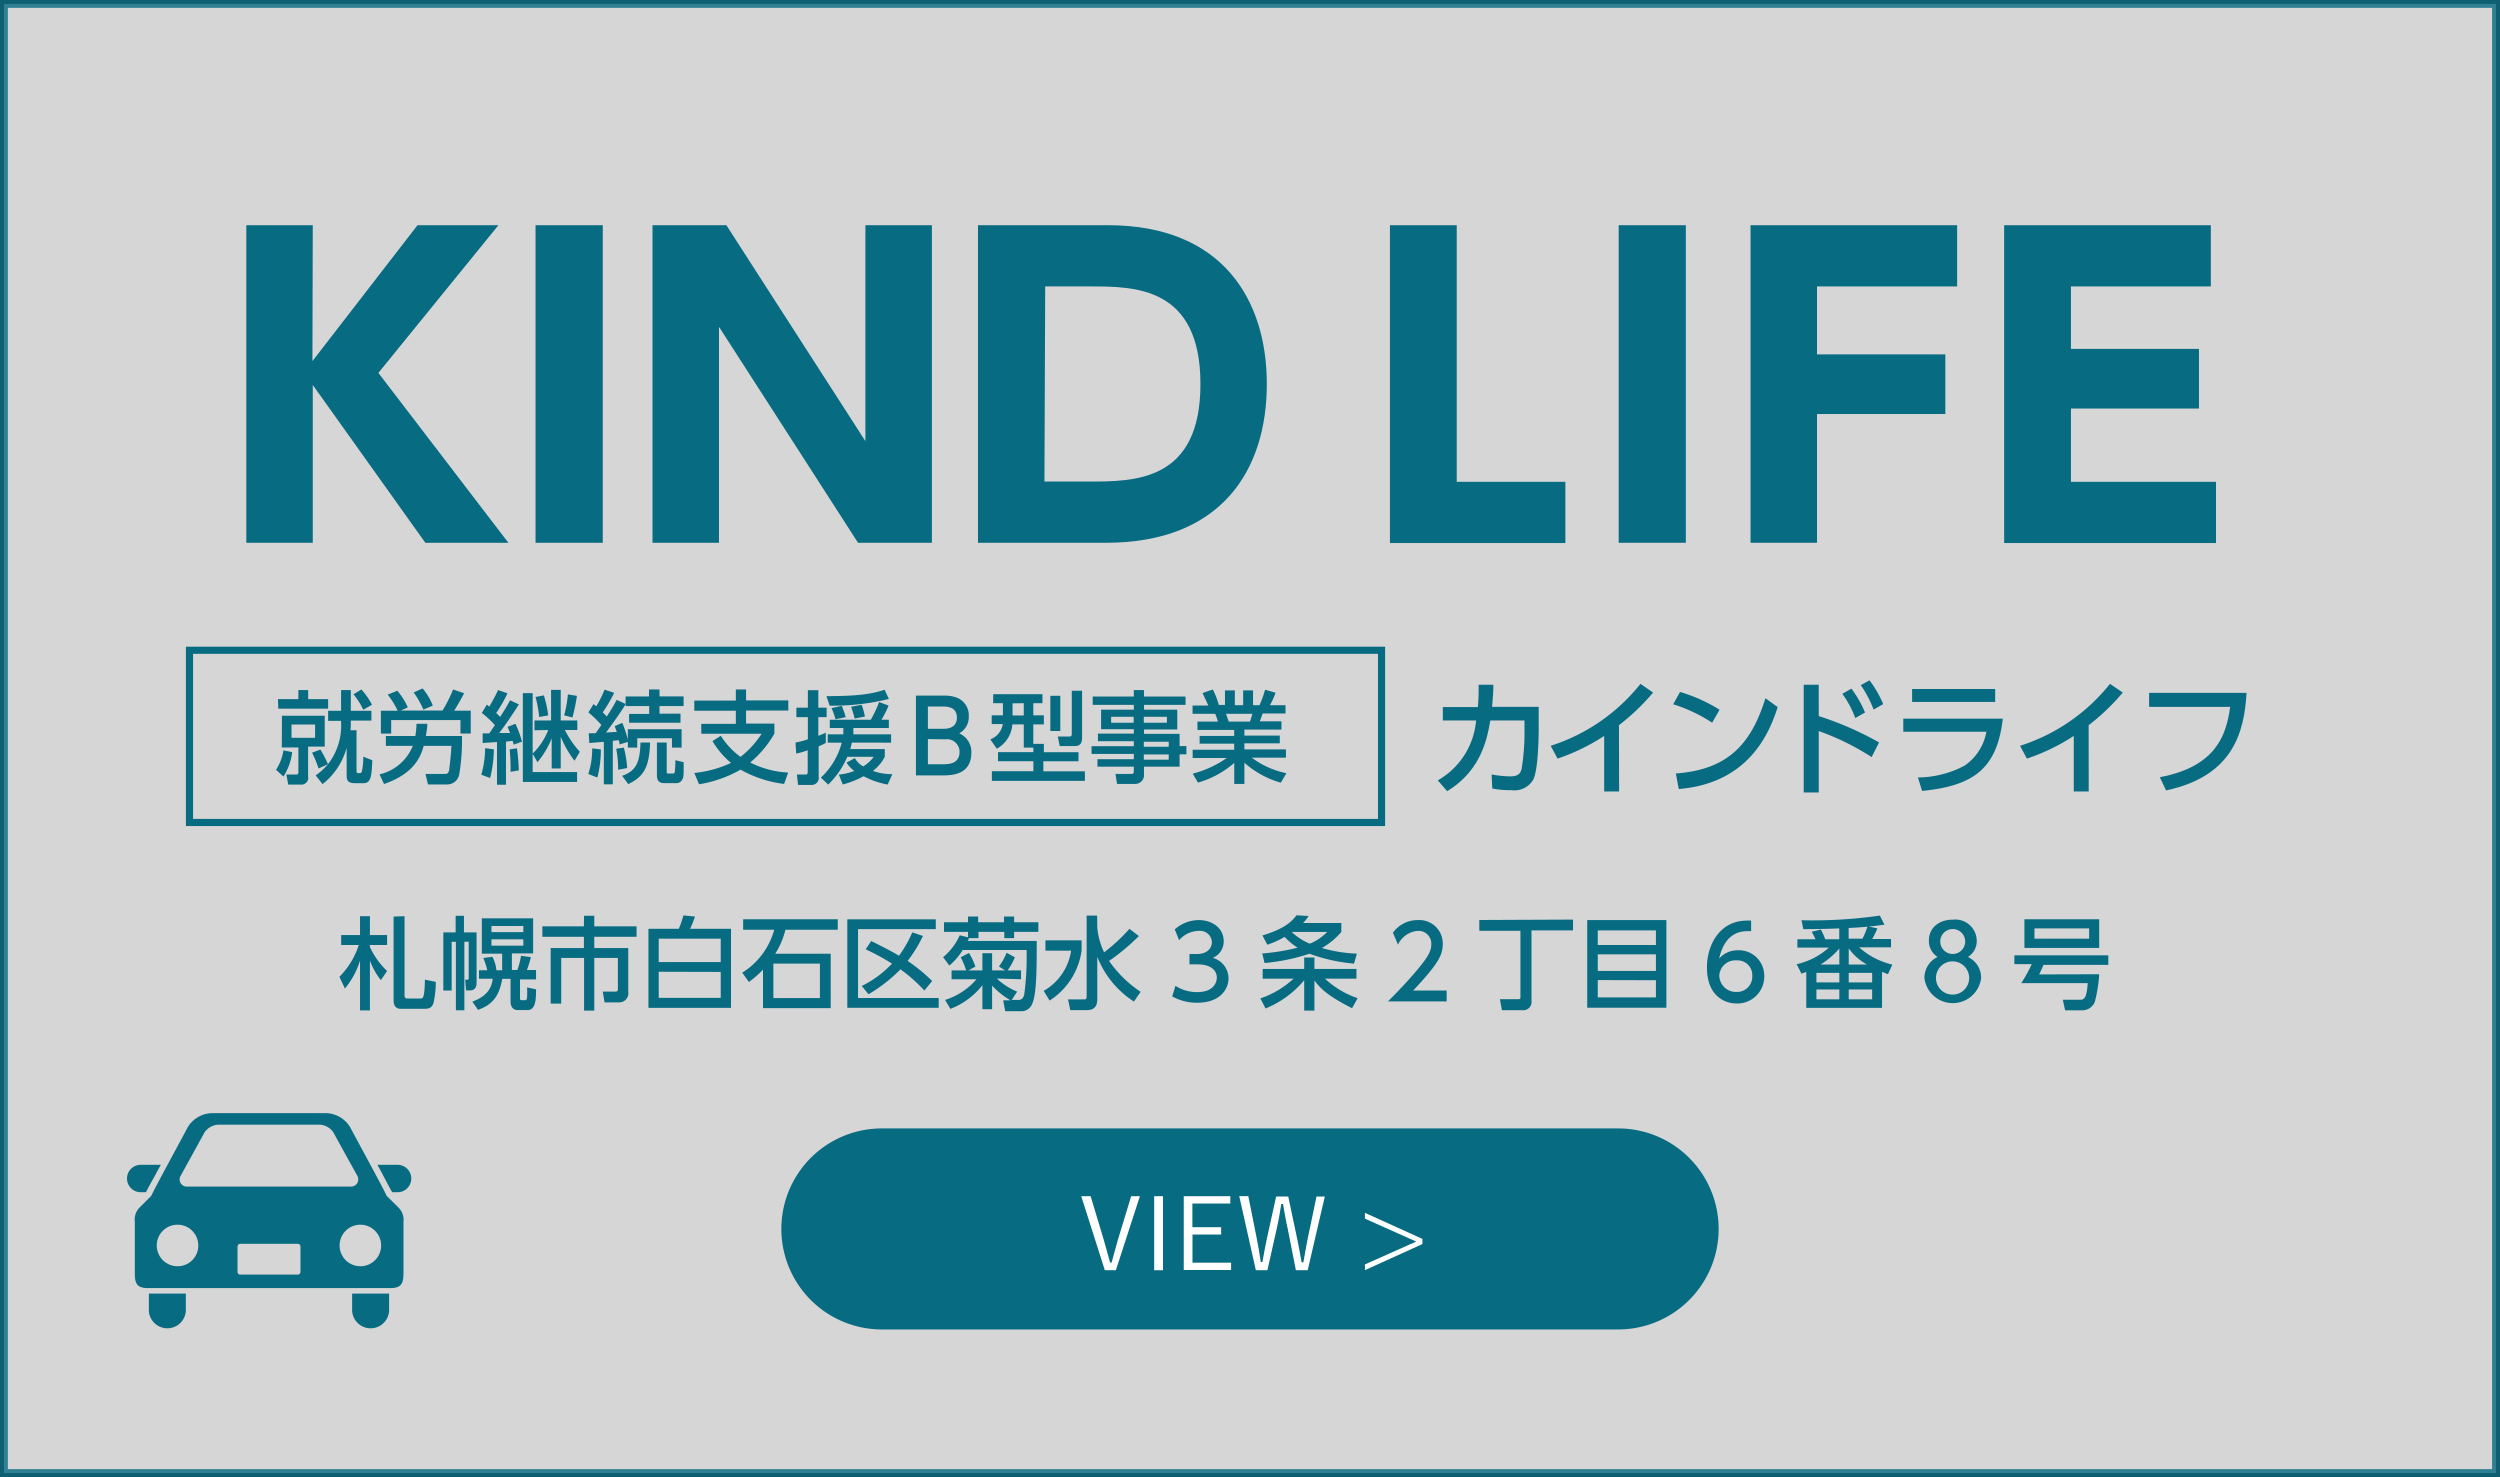 <svg xmlns="http://www.w3.org/2000/svg" width="300.95" height="177.81" viewBox="0 0 300.95 177.81"><rect x="0" y="0" width="300.95" height="177.81" fill="#333333" stroke="none"/><defs><style>.cls-1,.cls-4{fill:#fff;}.cls-1,.cls-3{stroke:#076b82;stroke-miterlimit:10;}.cls-1{stroke-width:0.95px;opacity:0.8;}.cls-2{fill:#076b82;}.cls-3{fill:none;stroke-width:0.86px;}</style></defs><title>index01</title><g id="レイヤー_2" data-name="レイヤー 2"><g id="レイヤー_1-2" data-name="レイヤー 1"><rect class="cls-1" x="0.47" y="0.47" width="300" height="176.86"/><path class="cls-2" d="M40.86,117.59a9.66,9.66,0,0,0,2.33-3.83H41.07v-1.2h2.27v-2.27h1.19v2.27H46.6v1.2H44.53V114a9.4,9.4,0,0,0,2.07,2.89l-.75,1.1a8.62,8.62,0,0,1-1.32-2.36v6H43.34v-6A9.71,9.71,0,0,1,41.52,119Zm7.84-7.3v9.56c0,.21.08.35.34.35h1.58c.29,0,.49,0,.53-2.27l1.31.27a11.47,11.47,0,0,1-.28,2.55c-.23.69-.71.69-1.18.69H48.21c-.37,0-.83-.21-.83-1v-10.1Z"/><path class="cls-2" d="M54.88,121.62v-8.25h-.51v5.87h-1v-7h1.48v-2h1v2h1.52v6.09c0,.86-.61.89-.73.89h-.54L56,117.93h.29c.12,0,.13-.06.13-.14v-4.42h-.52v8.25ZM58,110.55h6.18v4.22H61.62v2h.66a9.47,9.47,0,0,0,.44-1.71l1.19.16c-.27,1-.36,1.23-.48,1.55h1.1v1.13H62.6v2.29c0,.19.1.21.19.21h.41c.2,0,.22-.12.25-.34a11.82,11.82,0,0,0,0-1.2l1.08.24c0,1,0,2.49-1,2.49H62.28c-.52,0-.82-.43-.82-1v-2.75h-1c-.37,2-1.08,3.07-2.92,3.73l-.68-1c2.06-.72,2.37-2,2.45-2.75H57.66V116.8h1a8.78,8.78,0,0,0-.48-1.48l1.1-.14a4.61,4.61,0,0,1,.48,1.62h.69v-2H58Zm1.16.92v.74H63v-.74Zm0,1.61v.76H63v-.76Z"/><path class="cls-2" d="M70.31,110.24h1.23v1.27h5.09v1.26H71.54v1.36h4.09v5.24a1.11,1.11,0,0,1-1.1,1.3H72.78l-.22-1.3h1.52c.26,0,.3-.12.3-.36v-3.69H71.54v6.34H70.31v-6.34H67.56v5.49H66.29v-6.68h4v-1.36h-5v-1.26h5Z"/><path class="cls-2" d="M81.71,111.81a11.77,11.77,0,0,0,.56-1.61l1.39.13a10.13,10.13,0,0,1-.59,1.48H88v9.52H78.06v-9.52Zm-2.41,4h7.46V113H79.3Zm0,1.17v3.14h7.46V117Z"/><path class="cls-2" d="M100,114.81v6.55H91.85v-4.64a11.54,11.54,0,0,1-1.7,1.49l-.8-1.12a8.8,8.8,0,0,0,3.85-5.17H89.46v-1.26h11.39v1.26h-6.3a9.62,9.62,0,0,1-1.23,2.89ZM98.7,116H93.1v4.15h5.6Z"/><path class="cls-2" d="M112.65,110.67v1.18h-9.36v8.29H113v1.18H102V110.67Zm-1.55,2a15.88,15.88,0,0,1-1.84,3,21.13,21.13,0,0,1,2.95,2.42l-.93,1.15a19.24,19.24,0,0,0-2.88-2.55,18.67,18.67,0,0,1-3.85,3l-.81-1a12.54,12.54,0,0,0,3.64-2.69,27.59,27.59,0,0,0-3.17-1.72l.66-1c.61.31,2.2,1.07,3.35,1.77a14,14,0,0,0,1.6-2.81Z"/><path class="cls-2" d="M120,117.8a8,8,0,0,0,2.44,1.57l-.64,1h.83c.49,0,.63-.48.67-.65a34.08,34.08,0,0,0,.28-5.36h-7.68a8,8,0,0,1-1.61,1.87l-.76-1a7.19,7.19,0,0,0,2-2.64l1,.24v-.65h-2.89v-1.16h2.89v-.69h1.22v.69h3.11v-.69h1.22v.69H125v1.16h-2.92v.75H120.9v-.75h-3.11v.75h-1.17c0,.12-.07.22-.12.34h8.3c0,3.27,0,6.55-.59,7.67a1.36,1.36,0,0,1-1.2.79h-2l-.25-1.31h.88a9.7,9.7,0,0,1-2.21-1.77v2.84h-1.17v-2.89a9,9,0,0,1-3.85,2.85l-.64-1.08a8.19,8.19,0,0,0,3.78-2.49h-3v-1.06h1.76a10,10,0,0,0-.66-1.59l1-.51a8.39,8.39,0,0,1,.77,1.64l-.85.46h1.69v-2.07h1.17v2.07H121l-.75-.48a6.59,6.59,0,0,0,.92-1.65l1,.55a7.31,7.31,0,0,1-.88,1.58h1.62v1.06Z"/><path class="cls-2" d="M125.85,113.2h4.35v1.25a8.52,8.52,0,0,1-3.85,6l-.71-1.17a6.67,6.67,0,0,0,3.3-4.84h-3.09Zm6.24-1.56a8.78,8.78,0,0,0,.82,3,20.53,20.53,0,0,0,3.05-2.83l1.14.87a26,26,0,0,1-3.59,3,14.3,14.3,0,0,0,3.8,3.72l-.81,1.17a11.37,11.37,0,0,1-4.41-5.39v5c0,.46,0,1.42-1.25,1.42h-2l-.27-1.29h1.89c.18,0,.35,0,.35-.33v-9.76h1.26Z"/><path class="cls-2" d="M141.5,118.67a4.75,4.75,0,0,0,2.64.76c1.72,0,2.34-.94,2.34-1.76s-.7-1.58-2.29-1.58h-1v-1.25h.92c1.31,0,1.78-.79,1.78-1.43a1.43,1.43,0,0,0-1.59-1.35,3.18,3.18,0,0,0-2.36,1.12l-.52-1.3a4.36,4.36,0,0,1,2.89-1.12c1.58,0,3,.93,3,2.55a2.15,2.15,0,0,1-1.31,2,2.57,2.57,0,0,1,1.89,2.46c0,1.3-1,2.94-3.78,2.94a6.14,6.14,0,0,1-3-.76Z"/><path class="cls-2" d="M151.72,120.19a11.14,11.14,0,0,0,4-2.38H152v-1.17h5v-1.37h1.23v1.37h5.06v1.17h-3.79a10.79,10.79,0,0,0,3.93,2.35l-.67,1.21c-2.56-1.31-3.64-2.14-4.53-3.34v3.63H157V118a11.93,11.93,0,0,1-4.65,3.4Zm.25-7.58c2.7-.82,3.5-1.65,4.11-2.43l1.45.09a4.59,4.59,0,0,1-.67.84h4.61v1.08a8.81,8.81,0,0,1-2.34,1.93,17.29,17.29,0,0,0,4.21.68L163,116a20.63,20.63,0,0,1-5.36-1.19,24.35,24.35,0,0,1-5.41,1.12l-.28-1.15a25.36,25.36,0,0,0,4.26-.7,7.85,7.85,0,0,1-1.57-1.3,9.81,9.81,0,0,1-2.08.94Zm3.56-.39a7,7,0,0,0,2.14,1.38,6,6,0,0,0,2.09-1.41h-4.18Z"/><path class="cls-2" d="M174.15,119.24v1.31h-7.07c1-1,2.17-2.19,3.4-3.65,1.46-1.71,1.82-2.43,1.82-3.24a1.54,1.54,0,0,0-1.64-1.6,2.88,2.88,0,0,0-2.37,1.66l-.61-1.44a3.66,3.66,0,0,1,3-1.52,2.82,2.82,0,0,1,3,2.87c0,1.36-.57,2.42-3.56,5.61Z"/><path class="cls-2" d="M189.36,110.7V112h-5v8.45a1,1,0,0,1-1.08,1.16h-2.48l-.24-1.33h2.25a.2.2,0,0,0,.22-.23v-8h-4.95v-1.3Z"/><path class="cls-2" d="M200.6,110.76v10.55h-9.53V110.76Zm-8.26,3h7V112h-7Zm0,1.12v2h7v-2Zm0,3.1v2.09h7V118Z"/><path class="cls-2" d="M210.8,112.09l-.43,0c-2,0-3,1.42-3.42,3.3a3,3,0,0,1,2.3-1,3.06,3.06,0,0,1,3.13,3.13,3.24,3.24,0,0,1-3.33,3.28c-1.53,0-3.57-1-3.57-4.33,0-2.65,1.48-5.65,4.83-5.65a4.35,4.35,0,0,1,.49,0Zm-1.75,3.52a1.94,1.94,0,0,0-2.08,1.8,2,2,0,0,0,2.05,2,1.84,1.84,0,0,0,1.92-1.91A1.78,1.78,0,0,0,209.05,115.61Z"/><path class="cls-2" d="M226,111.76a10.2,10.2,0,0,1-.63,1.28h2.27v1H223.8a9.08,9.08,0,0,0,4,2.08l-.53,1.16-.71-.29v4.34h-9.12V117l-.58.21-.58-1.14a8.48,8.48,0,0,0,3.88-2h-3.79v-1h2.19c-.15-.3-.23-.47-.47-.9l1.1-.27a7.15,7.15,0,0,1,.53,1.17h1.69v-1.31c-1.74.07-2.56.08-4.33.09l-.22-1.07a57.27,57.27,0,0,0,9.44-.56l.55,1.09a42.62,42.62,0,0,1-4.31.4V113h1.66a7.72,7.72,0,0,0,.61-1.5Zm-7.34,5.35v1.15h2.76v-1.15Zm0,2v1.19h2.76v-1.19Zm2.76-3v-1.93a9.89,9.89,0,0,1-2.26,1.93Zm3.32,0a6.8,6.8,0,0,1-2.19-1.94v1.94Zm-2.19,1v1.15h2.82v-1.15Zm0,2v1.19h2.82v-1.19Z"/><path class="cls-2" d="M238.49,117.73a3.44,3.44,0,0,1-6.83,0,2.78,2.78,0,0,1,1.59-2.53,2.27,2.27,0,0,1-1.05-2c0-1.43,1.12-2.49,2.88-2.49a2.58,2.58,0,0,1,2.88,2.49,2.26,2.26,0,0,1-1.06,2A2.77,2.77,0,0,1,238.49,117.73Zm-1.44,0a2,2,0,0,0-4,0,2,2,0,0,0,4,0Zm-.48-4.39a1.5,1.5,0,0,0-3,0,1.5,1.5,0,0,0,3,0Z"/><path class="cls-2" d="M252.7,117.28a16.89,16.89,0,0,1-.53,3.34,1.62,1.62,0,0,1-1.5,1H248.6l-.28-1.27h2.12c.54,0,.76-.38.88-2h-8a17.88,17.88,0,0,0,1.26-2.29h-2.09V115h11.31v1.15H246c-.12.27-.27.64-.53,1.15Zm0-3.17h-9v-3.45h9Zm-1.21-2.35h-6.58V113h6.58Z"/><path class="cls-2" d="M173.08,93.94a9.16,9.16,0,0,0,4.61-7.21h-4V85.12h4.22c.08-1,.09-1.55.09-2.69l1.77,0c0,1-.06,1.45-.15,2.66h5.61v2.5c0,.42,0,4.66-.6,6.15a2.6,2.6,0,0,1-2.68,1.38,11,11,0,0,1-2.31-.2l-.08-1.69a13.43,13.43,0,0,0,2.22.23c1,0,1.24-.35,1.39-.9a27.18,27.18,0,0,0,.35-4.64V86.73H179.4c-.36,2.11-1.06,6-5.19,8.51Z"/><path class="cls-2" d="M194.91,95.28h-1.8V88.59a24.46,24.46,0,0,1-5.61,2.73l-.83-1.54a22.59,22.59,0,0,0,10.81-7.46L199,83.37a26.67,26.67,0,0,1-4.11,3.93Z"/><path class="cls-2" d="M206.11,87a18.77,18.77,0,0,0-4.69-2.22l.82-1.48A18.91,18.91,0,0,1,207,85.44Zm-4.37,6.11c6-.44,9-3.26,10.78-9.06L214,85.12c-.81,2.44-3.05,9.15-11.91,9.86Z"/><path class="cls-2" d="M225.31,91.14A30.83,30.83,0,0,0,218.94,88v7.4h-1.81V82.43h1.81V86.2a39.25,39.25,0,0,1,7.26,3.17Zm-2.44-8.24a13,13,0,0,1,1.64,2.87l-1.17.67a11.89,11.89,0,0,0-1.56-2.92Zm2.18-1a13,13,0,0,1,1.65,2.86l-1.16.66A13,13,0,0,0,224,82.48Z"/><path class="cls-2" d="M241.1,86.51c-.69,5.95-3.44,8.09-9.72,8.7l-.5-1.62a12.14,12.14,0,0,0,5.61-1.42,6.24,6.24,0,0,0,2.63-4.08h-10V86.51Zm-.92-3.57V84.5h-10V82.94Z"/><path class="cls-2" d="M251.44,95.28h-1.8V88.59A24.46,24.46,0,0,1,244,91.32l-.83-1.54A22.59,22.59,0,0,0,254,82.32l1.54,1.05a26.22,26.22,0,0,1-4.11,3.93Z"/><path class="cls-2" d="M270.44,83.41c-.28,4.62-1.52,10-9.69,11.74L260,93.56c6.79-1.28,8-5.08,8.47-8.47h-9.76V83.41Z"/><path class="cls-2" d="M35.17,90.54a6.85,6.85,0,0,1-1.05,2.94l-.89-.81a6.06,6.06,0,0,0,.89-2.34Zm-1.71-6.38h2.46V83.07H37.1v1.09h2.4v1.15h-6Zm.48,2h5.15v3.72h-2v3.57a.83.83,0,0,1-.92,1H34.7l-.23-1.21h1.21a.24.24,0,0,0,.24-.26v-3h-2Zm1.15,1.06v1.6h2.84v-1.6ZM42.23,87c0,.38,0,.8-.06.91h.75v4.9c0,.22.08.26.21.26.29,0,.34,0,.42-.16a7.47,7.47,0,0,0,.18-1.82l1.09.43c-.09,2-.17,2.76-1.09,2.76h-1c-1,0-1-.51-1-1V90a8.32,8.32,0,0,1-2.9,4.39L38,93.34A7.2,7.2,0,0,0,39.47,92l-1.12.51a14.26,14.26,0,0,0-.78-1.9l1-.38A12.85,12.85,0,0,1,39.48,92a7.54,7.54,0,0,0,1.58-5v-.22H39.5V85.57h1.56v-2.5h1.17v2.5h2.48v1.18H42.23ZM43.5,83a8.25,8.25,0,0,1,1.28,1.84l-1.05.6a8.46,8.46,0,0,0-1.18-1.86Z"/><path class="cls-2" d="M45.69,93.22a5.7,5.7,0,0,0,4-3.43H46.45V88.6H50a10.76,10.76,0,0,0,.14-1.47h1.3c0,.4-.07.83-.17,1.47h4.34a24.26,24.26,0,0,1-.32,4.57,1.47,1.47,0,0,1-1.37,1.26h-2.4l-.3-1.26h2.42c.22,0,.36-.16.44-.5,0-.19.19-1.4.26-2.88H51c-.43,1.68-1.5,3.45-4.77,4.59Zm2.18-7.66a9.62,9.62,0,0,0-1.2-1.94l1.16-.47a8.26,8.26,0,0,1,1.26,2l-.82.38h5A16.12,16.12,0,0,0,54.54,83l1.33.45c-.2.41-.87,1.61-1.2,2.1h2v2.75H55.43V86.68H47.09v1.63H45.85V85.56Zm3-2.69a7.19,7.19,0,0,1,1.23,2.07l-1.14.48a10.36,10.36,0,0,0-1.16-2.06Z"/><path class="cls-2" d="M57.94,93.26a11.94,11.94,0,0,0,.46-3.2l1.05.15A14.85,14.85,0,0,1,59,93.66Zm4.52-8.47c-.67,1.1-1.74,2.64-2.36,3.45l1.3,0c-.12-.31-.18-.45-.3-.74l.95-.37a13,13,0,0,1,.79,2.15l-1,.36c-.08-.29-.09-.33-.13-.45-.16,0-.57.07-.8.09v5.19H59.83V89.33l-1.73.11,0-1.15h.79l.69-1A12.58,12.58,0,0,0,58,85.82l.61-1c.14.11.17.15.29.25.06-.1.69-1.19,1.06-2l1.13.39a15.76,15.76,0,0,1-1.36,2.37c.15.14.22.2.48.47.58-.91.81-1.29,1.19-2Zm-1,8.12a21.06,21.06,0,0,0-.11-2.7l.88-.13a23.08,23.08,0,0,1,.22,2.66Zm2.88-5V86.73h2V83.05H67.5v3.68h2v1.15H68A11.7,11.7,0,0,0,69.8,90.5l-.64,1.08a12.7,12.7,0,0,1-1.66-2.9v3.83H66.41V88.88a10.27,10.27,0,0,1-1.71,2.87l-.58-1v2.19h5.35v1.19H62.94V83.44h1.18v7.28A8.19,8.19,0,0,0,66,87.88Zm.57-1.6a16.32,16.32,0,0,0-.44-2.41l1-.19a13.43,13.43,0,0,1,.52,2.41Zm3-.2a13,13,0,0,0,.45-2.52l1.09.18a21.73,21.73,0,0,1-.54,2.6Z"/><path class="cls-2" d="M72.33,90.21a13.16,13.16,0,0,1-.42,3.39l-1.09-.43a9.75,9.75,0,0,0,.47-3.08Zm-1.46-1.94.83,0c.17-.24.48-.67.69-1a12.82,12.82,0,0,0-1.56-1.51l.62-1,.33.26a13.38,13.38,0,0,0,1-2l1.15.38a16.94,16.94,0,0,1-1.37,2.35c.31.32.39.41.49.5.45-.7.86-1.36,1.18-2l1.08.49v-.9h2.82V83h1.26v.83h2.9V85h-2.9v.91h2.53V87H75.73V85.94h2.42V85H75.33v-.25c-.7,1.14-1.6,2.37-2.37,3.43l1.29-.07L74,87.41l.91-.39a13.33,13.33,0,0,1,.67,2V87.78h6.47V90H80.89V88.87H76.71V90H75.58v-.69l-1,.31c0-.13,0-.26-.11-.52l-.7.08v5.24H72.69V89.31c-.24,0-1.47.12-1.75.13ZM75.1,90a13.34,13.34,0,0,1,.4,2.46l-1.09.2a13.31,13.31,0,0,0-.23-2.53Zm-.21,3.39c1.75-.59,2.15-1.74,2.21-4h1.16c-.1,3-.78,4.11-2.63,5Zm4.19-4h1.18v3.5c0,.2,0,.23.29.23H81a.22.22,0,0,0,.23-.21,11.46,11.46,0,0,0,.07-1.4l1,.25c0,1.65,0,1.83-.2,2.13a.74.74,0,0,1-.66.38H79.9c-.81,0-.82-.71-.82-1Z"/><path class="cls-2" d="M94.39,94.37a14.11,14.11,0,0,1-5.24-1.72,14.82,14.82,0,0,1-5,1.76l-.57-1.36A13.84,13.84,0,0,0,88,91.84a10.11,10.11,0,0,1-2.23-2.63l1-.64a9.1,9.1,0,0,0,2.37,2.54,11,11,0,0,0,2.54-2.78H84.42V87.14h4.16V85.56h-5V84.34h5V83h1.23v1.31H94.9v1.22H89.81v1.58h3.41v1.21a13,13,0,0,1-2.91,3.47A11.28,11.28,0,0,0,94.88,93Z"/><path class="cls-2" d="M95.76,89.39A10.78,10.78,0,0,0,97.25,89V86.33H95.87V85.19h1.38v-2.1h1.26v2.1h1v1.14h-1v2.25l.9-.37,0,1.22a6,6,0,0,1-.86.41v3.65a.85.85,0,0,1-.9,1H96.07l-.14-1.25h1c.25,0,.3-.07.3-.36V90.31a9.3,9.3,0,0,1-1.38.41Zm6.78,0a5.47,5.47,0,0,1-.19.78h4.16v.92a4.85,4.85,0,0,1-1.43,1.71,6.59,6.59,0,0,0,2.34.39l-.56,1.25a9.57,9.57,0,0,1-2.9-1,11.26,11.26,0,0,1-2.51,1l-.47-1.2a6.24,6.24,0,0,0,1.86-.44,3.27,3.27,0,0,1-.93-1l1-.54a2.65,2.65,0,0,0,1,1,4.22,4.22,0,0,0,1.27-1.16H102a10.36,10.36,0,0,1-2.3,3.35l-.88-.84a8.79,8.79,0,0,0,2.51-4.21H99.64v-1h1.88c0-.29,0-.43,0-.76H99.89v-1h4.94a15,15,0,0,0,1-2.13l1.14.43a11.63,11.63,0,0,1-.86,1.7H107v1h-4.27c0,.33,0,.47,0,.76h4.54v1ZM107,84.14a28.23,28.23,0,0,1-7.13.81l-.38-1.15c3.67,0,5.44-.24,7-.77Zm-5.67.83a12.26,12.26,0,0,1,.48,1.36l-1.23.25a10.36,10.36,0,0,0-.48-1.34Zm2.4-.13a9.2,9.2,0,0,1,.39,1.42l-1.24.24c-.12-.5-.22-.82-.42-1.42Z"/><path class="cls-2" d="M113.64,83.74a3.93,3.93,0,0,1,1.61.27,2.27,2.27,0,0,1,1.37,2.2,2.22,2.22,0,0,1-1.15,2.07,2.44,2.44,0,0,1,1.46,2.35c0,2.71-2.53,2.71-3.4,2.71h-3.27v-9.6Zm-1.94,1.31v2.68h1.94c.66,0,1.55-.24,1.55-1.34,0-1.34-1.22-1.34-1.78-1.34Zm0,3.92V92h1.81c.77,0,2-.07,2-1.51A1.52,1.52,0,0,0,113.77,89Z"/><path class="cls-2" d="M124.39,90h-1.15V87.2h-1.37A3.65,3.65,0,0,1,120,90.13L119.21,89a2.33,2.33,0,0,0,1.51-1.84h-1.34V86.11h1.35V84.65h-1.17V83.57h5.93v1.08h-1.1v1.46h1.27V87.2h-1.27v2.35h1.27v1h4.17v1.09H125.6v1.21h5V94h-11.2V92.84h5V91.63h-4.26V90.54h4.26Zm-2.5-5.33v1.46h1.35V84.65Zm4.55-.91h1.2V88h-1.2Zm2.58-.61h1.24v5.51c0,.48,0,1.15-.88,1.15h-1.81l-.23-1.15h1.42c.26,0,.26-.21.26-.33Z"/><path class="cls-2" d="M142.72,84.85h-5v.58h4v2.38h-4v.53H142v1.47h.82v1H142v1.48h-4.29v.88a1.06,1.06,0,0,1-1.05,1.2h-2.19l-.19-1.2h1.83c.33,0,.38-.09.38-.37v-.51h-4.38v-.9h4.38v-.63h-5.09v-.93h5.09v-.6h-4.32v-.92h4.32v-.53h-3.94V85.43h3.94v-.58h-4.95v-1h4.95v-.78h1.22v.78h5Zm-6.25,1.44h-2.71V87h2.71Zm4,0h-2.78V87h2.78Zm.22,3h-3v.6h3Zm0,1.53h-3v.63h3Z"/><path class="cls-2" d="M154.18,94.22a11.27,11.27,0,0,1-4.38-2.4v2.55h-1.22V91.84a11.53,11.53,0,0,1-4.37,2.37l-.63-1.08a12.54,12.54,0,0,0,4.09-1.88h-4.1v-1h5v-.73h-4.16v-.93h4.16v-.72h-4.42v-1h2.46a5.85,5.85,0,0,0-.33-.94h-2.72v-1h1.9l-.7-1.5L146,83a9.77,9.77,0,0,1,.72,1.86h.74V83.11h1.19v1.78h1V83.11h1.19v1.78h.78a12.94,12.94,0,0,0,.67-1.86l1.26.36a9.74,9.74,0,0,1-.67,1.5h1.87v1h-2.75l-.34.94h2.6v1H149.8v.72h4.26v.93H149.8v.73h5v1h-4.11a10.46,10.46,0,0,0,4.17,1.87Zm-3.72-7.35a5.42,5.42,0,0,0,.29-.94h-3.17c.06.13.28.8.34.94Z"/><rect class="cls-3" x="22.81" y="78.28" width="143.5" height="20.73"/><path class="cls-2" d="M37.61,43.47,50.26,27.11H60L45.55,44.89,61.2,65.34h-10l-13.55-19v19h-8V27.11h8Z"/><path class="cls-2" d="M72.56,27.11V65.34H64.47V27.11Z"/><path class="cls-2" d="M87.44,27.11l16.74,26v-26h8V65.34h-8.89l-16.74-26v26h-8V27.11Z"/><path class="cls-2" d="M117.73,27.11h15.65c13.79,0,19.12,9,19.12,19.12,0,10.27-5.38,19.11-19.36,19.11H117.73Zm8,30.86H131c5.61,0,13.51,0,13.51-11.74s-7.94-11.75-13.27-11.75h-5.42Z"/><path class="cls-2" d="M175.36,27.11V58h13.08v7.37H167.32V27.11Z"/><path class="cls-2" d="M202.94,27.11V65.34h-8.08V27.11Z"/><path class="cls-2" d="M234.18,42.66v7.18H218.73v15.5h-8V27.11h24.87v7.37H218.73v8.18Z"/><path class="cls-2" d="M264.71,42v7.18H249.3V58h17.46v7.37h-25.5V27.11h24.88v7.37H249.3V42Z"/><path class="cls-2" d="M206.89,147.94a12.1,12.1,0,0,1-12.1,12.1H106.16a12.1,12.1,0,0,1-12.1-12.1h0a12.1,12.1,0,0,1,12.1-12.1h88.63a12.1,12.1,0,0,1,12.1,12.1Z"/><path class="cls-4" d="M134.33,152.91H133L130.16,144h1.13l1.53,5.08c.3,1,.52,1.9.81,2.9h.19c.28-1,.49-1.87.79-2.86l1.56-5.12h1.05Z"/><path class="cls-4" d="M140,152.91h-1.06V144H140Z"/><path class="cls-4" d="M148.1,144.88h-4.56v2.85H147v.88h-3.45V152h4.65v.88h-5.7V144h5.61Z"/><path class="cls-4" d="M157.42,152.91H156L155,147.85c-.23-1-.37-1.91-.55-2.91h-.21c-.16,1-.3,1.87-.53,2.89l-1.14,5.08h-1.39l-2-8.92h1.09l1,5c.21,1,.35,1.93.5,2.93h.2c.18-1,.34-1.93.55-2.88l1.1-5h1.46l1.08,5.11c.19.94.34,1.74.53,2.81h.21c.2-1.07.31-1.84.52-2.85l1.06-5.07h1Z"/><path class="cls-4" d="M171.23,149.76l-6.92,3.14v-.69l6.17-2.75-6.17-2.76V146l6.92,3.14Z"/><path class="cls-2" d="M17.58,143.52c.15-.34.45-.89,1-1.86.24-.45.5-.94.78-1.44H16.94a1.65,1.65,0,1,0,0,3.3Z"/><path class="cls-2" d="M47.82,140.22H45.44c.27.5.54,1,.77,1.44.52,1,.81,1.52,1,1.86h.65a1.65,1.65,0,0,0,0-3.3Z"/><path class="cls-2" d="M17.92,157.82a2.23,2.23,0,0,0,4.45,0v-2.1H17.92Z"/><path class="cls-2" d="M42.39,157.82a2.23,2.23,0,0,0,4.45,0v-2.1H42.39Z"/><path class="cls-2" d="M46.52,143.93c.11,0-4.12-7.73-4.32-8.15A3.49,3.49,0,0,0,39.06,134H25.69a3.51,3.51,0,0,0-3.14,1.78c-.2.42-4.43,8.18-4.32,8.15l-1.47,1.47a2.1,2.1,0,0,0-.53,1.69v6.18c0,1.16.2,1.79,1.56,1.79H47c1.36,0,1.57-.63,1.57-1.79v-6.18A2.07,2.07,0,0,0,48,145.4C47.89,145.29,46.52,143.93,46.52,143.93Zm-24.78-2.38s2.71-4.9,2.87-5.22a2.14,2.14,0,0,1,1.86-.94H38.29a2.11,2.11,0,0,1,1.85.94c.16.32,2.88,5.22,2.88,5.22a.87.87,0,0,1-.71,1.29H22.45A.86.86,0,0,1,21.74,141.55Zm-.37,10.88a2.5,2.5,0,1,1,2.5-2.49A2.48,2.48,0,0,1,21.37,152.43Zm14.8.68a.33.33,0,0,1-.33.33H28.92a.33.33,0,0,1-.33-.33v-3.05a.33.33,0,0,1,.33-.33h6.92a.33.33,0,0,1,.33.33Zm7.21-.68a2.5,2.5,0,1,1,2.5-2.49A2.49,2.49,0,0,1,43.38,152.43Z"/></g></g></svg>